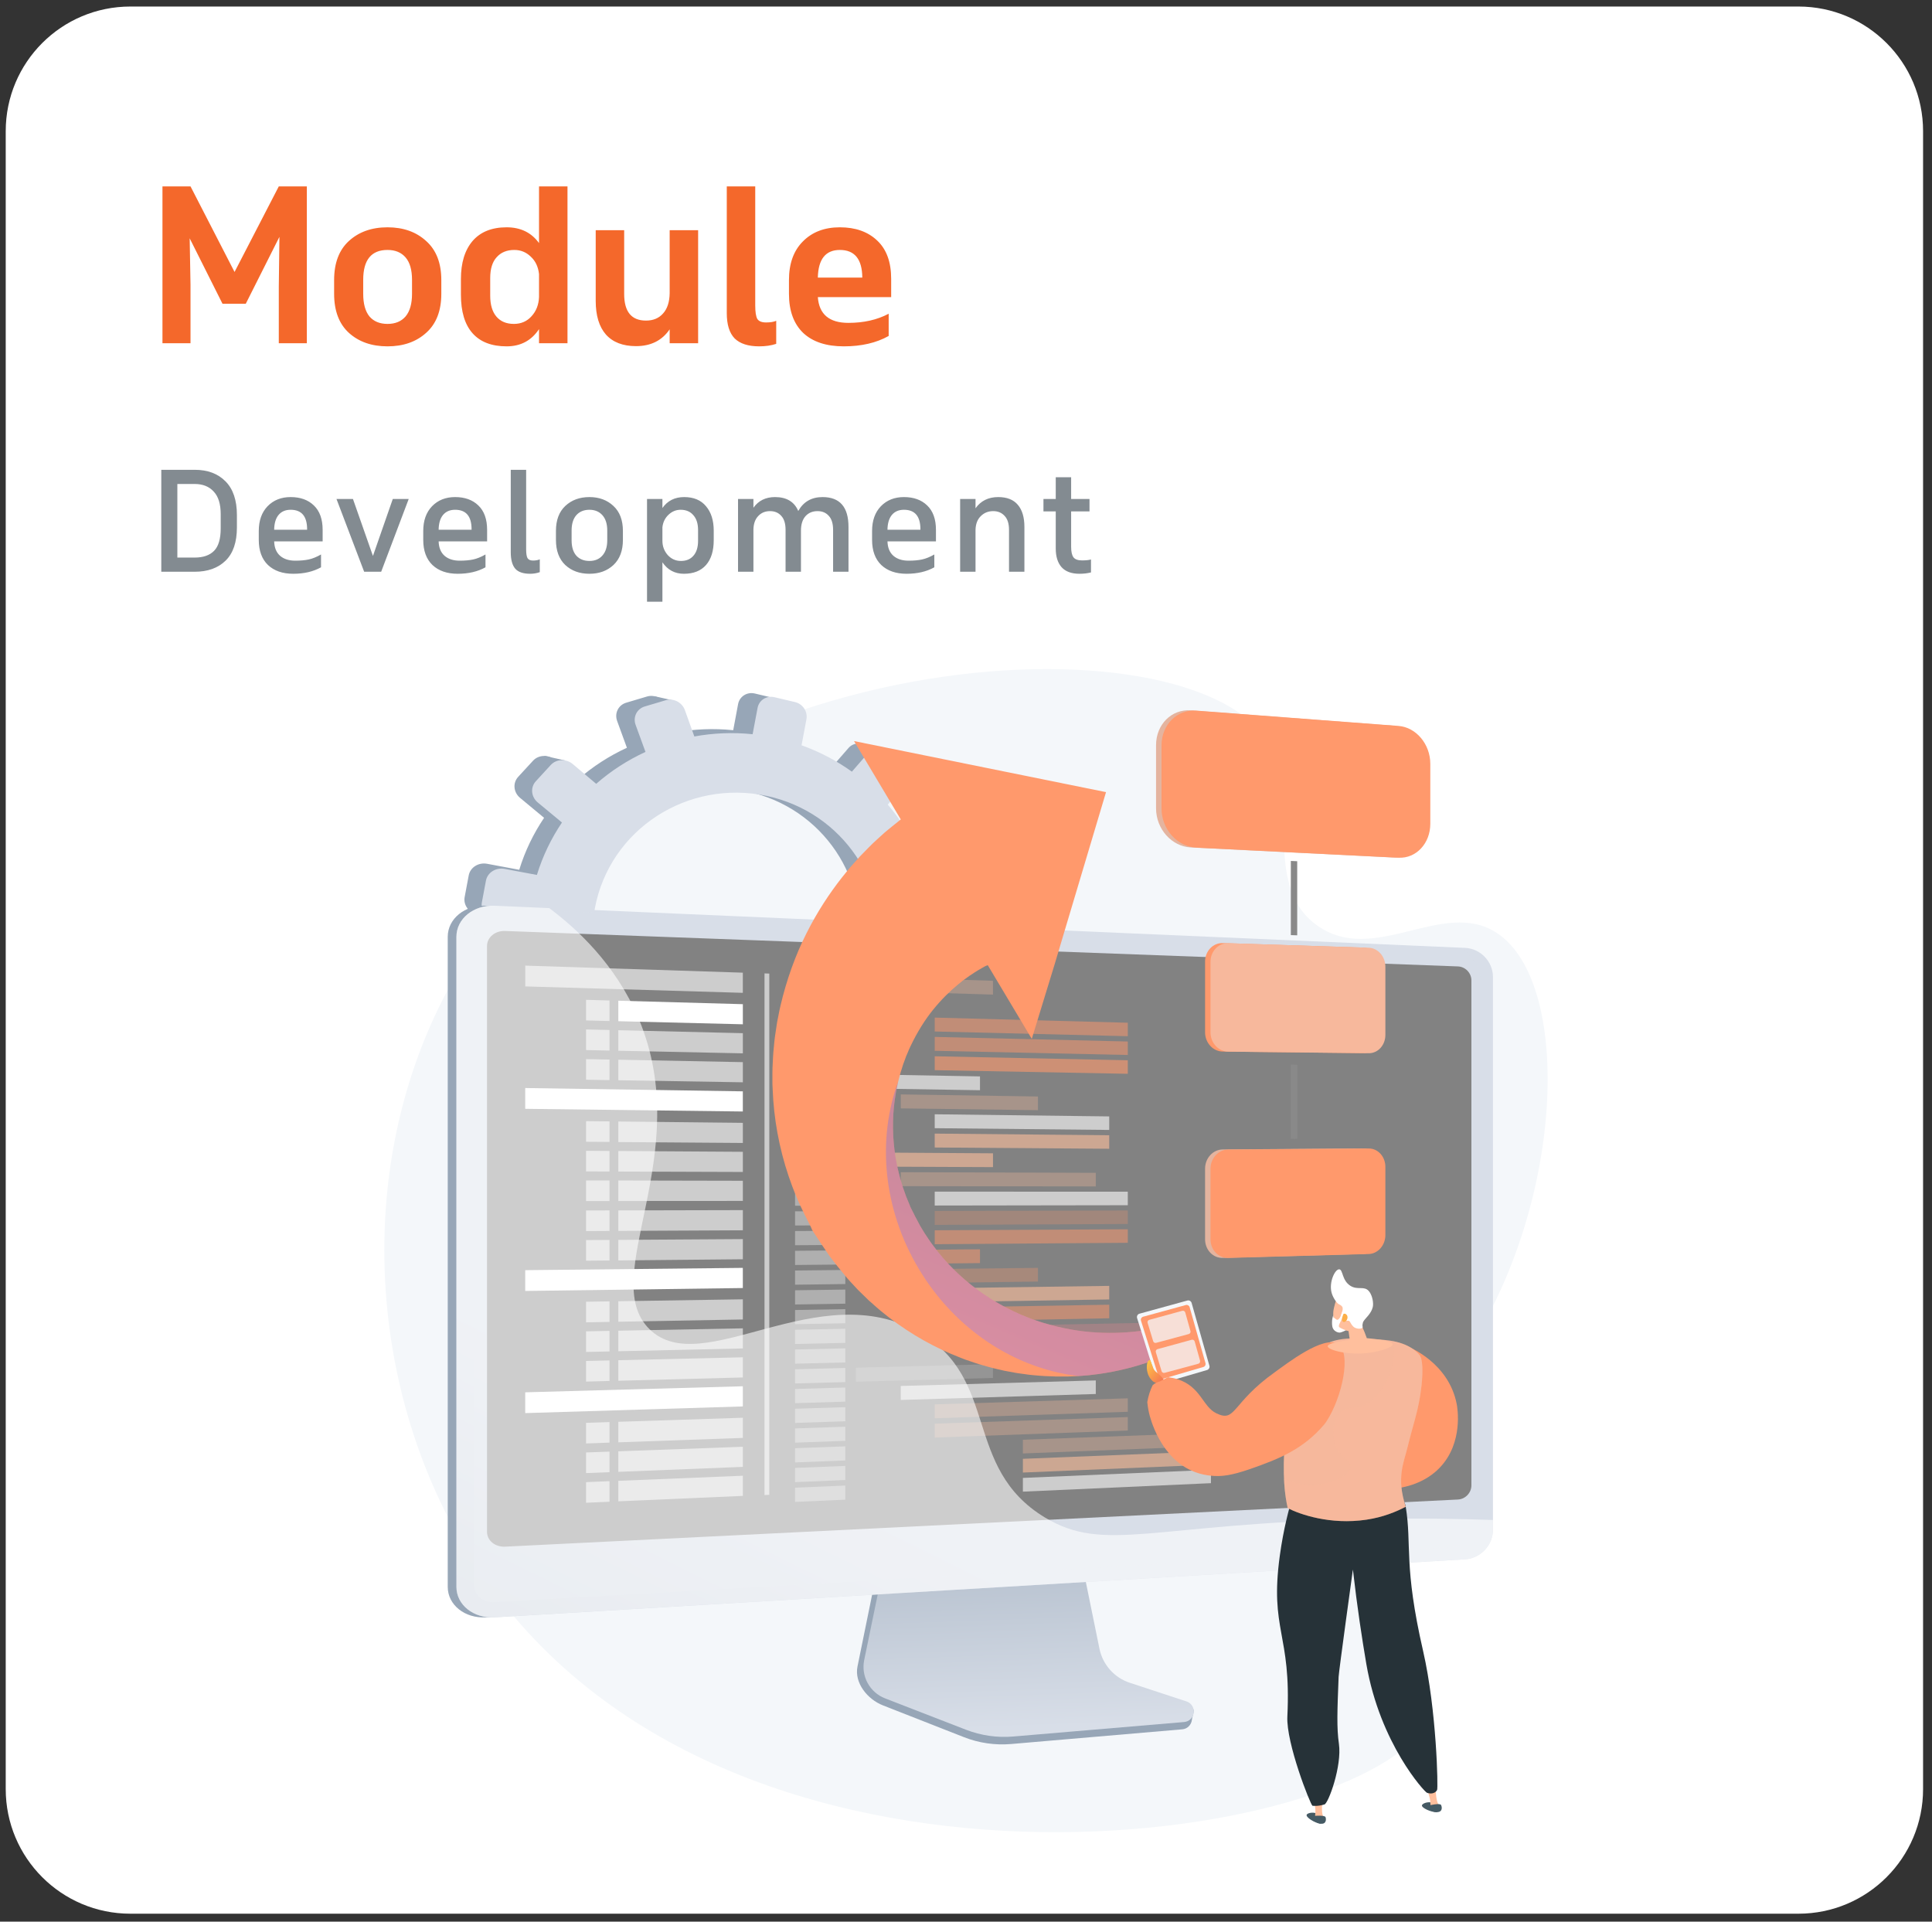 <svg width="186" height="185" viewBox="0 0 186 185" fill="none" xmlns="http://www.w3.org/2000/svg">
<rect x="0" y="0" width="186" height="185" fill="#333333" stroke="none"/>
<path d="M173.141 0.629H12.551C5.923 0.629 0.551 6.001 0.551 12.629V172.234C0.551 178.861 5.923 184.234 12.551 184.234H173.141C179.768 184.234 185.141 178.861 185.141 172.234V12.629C185.141 6.001 179.768 0.629 173.141 0.629Z" fill="white"/>
<mask id="mask0_907_37923" style="mask-type:alpha" maskUnits="userSpaceOnUse" x="0" y="0" width="186" height="185">
<path d="M173.512 0.629H12.922C6.294 0.629 0.922 6.001 0.922 12.629V172.234C0.922 178.861 6.294 184.234 12.922 184.234H173.512C180.139 184.234 185.512 178.861 185.512 172.234V12.629C185.512 6.001 180.139 0.629 173.512 0.629Z" fill="white"/>
</mask>
<g mask="url(#mask0_907_37923)">
<path d="M18.739 45.228C19.987 45.228 20.975 45.596 21.703 46.333C22.44 47.07 22.808 48.153 22.808 49.583V50.779C22.808 52.2 22.444 53.266 21.716 53.977C20.988 54.688 19.996 55.043 18.739 55.043H15.528V45.228H18.739ZM18.739 46.593H17.075V53.678H18.739C19.562 53.678 20.186 53.461 20.611 53.028C21.036 52.595 21.248 51.875 21.248 50.87V49.492C21.248 48.521 21.023 47.798 20.572 47.321C20.13 46.836 19.519 46.593 18.739 46.593ZM31.062 52.118H26.395C26.412 52.725 26.603 53.188 26.967 53.509C27.331 53.821 27.816 53.977 28.423 53.977C28.925 53.977 29.359 53.938 29.723 53.86C30.087 53.782 30.481 53.622 30.906 53.379V54.614C30.16 55.03 29.268 55.238 28.228 55.238C27.205 55.238 26.395 54.956 25.797 54.393C25.207 53.821 24.913 53.015 24.913 51.975V51.117C24.913 50.12 25.195 49.327 25.758 48.738C26.33 48.149 27.071 47.854 27.981 47.854C28.917 47.854 29.662 48.123 30.217 48.66C30.78 49.197 31.062 49.982 31.062 51.013V52.118ZM27.981 49.076C27.478 49.076 27.088 49.245 26.811 49.583C26.542 49.912 26.404 50.385 26.395 51H29.567V50.961C29.567 49.704 29.038 49.076 27.981 49.076ZM39.349 48.036L36.697 55.043H35.059L32.394 48.036H33.98L35.904 53.522L37.815 48.036H39.349ZM46.896 52.118H42.229C42.247 52.725 42.437 53.188 42.801 53.509C43.165 53.821 43.651 53.977 44.257 53.977C44.76 53.977 45.193 53.938 45.557 53.86C45.921 53.782 46.316 53.622 46.74 53.379V54.614C45.995 55.03 45.102 55.238 44.062 55.238C43.04 55.238 42.229 54.956 41.631 54.393C41.042 53.821 40.747 53.015 40.747 51.975V51.117C40.747 50.12 41.029 49.327 41.592 48.738C42.164 48.149 42.905 47.854 43.815 47.854C44.751 47.854 45.497 48.123 46.051 48.66C46.615 49.197 46.896 49.982 46.896 51.013V52.118ZM43.815 49.076C43.313 49.076 42.923 49.245 42.645 49.583C42.377 49.912 42.238 50.385 42.229 51H45.401V50.961C45.401 49.704 44.873 49.076 43.815 49.076ZM49.172 53.158V45.228H50.654V52.885C50.654 53.292 50.698 53.574 50.784 53.73C50.88 53.886 51.057 53.964 51.317 53.964C51.577 53.964 51.794 53.925 51.967 53.847V55.082C51.673 55.186 51.365 55.238 51.044 55.238C50.368 55.238 49.887 55.073 49.601 54.744C49.315 54.406 49.172 53.877 49.172 53.158ZM53.522 51.975V51.117C53.522 50.077 53.821 49.275 54.419 48.712C55.026 48.14 55.801 47.854 56.746 47.854C57.682 47.854 58.453 48.14 59.06 48.712C59.667 49.275 59.97 50.077 59.97 51.117V51.975C59.97 53.015 59.667 53.821 59.06 54.393C58.453 54.956 57.682 55.238 56.746 55.238C55.801 55.238 55.026 54.956 54.419 54.393C53.821 53.821 53.522 53.015 53.522 51.975ZM55.03 51.078V52.014C55.03 52.655 55.182 53.149 55.485 53.496C55.797 53.834 56.217 54.003 56.746 54.003C57.275 54.003 57.691 53.83 57.994 53.483C58.306 53.136 58.462 52.647 58.462 52.014V51.078C58.462 50.437 58.306 49.943 57.994 49.596C57.682 49.249 57.266 49.076 56.746 49.076C56.217 49.076 55.797 49.249 55.485 49.596C55.182 49.943 55.03 50.437 55.03 51.078ZM62.291 57.929V48.036H63.773V48.907C64.267 48.205 64.965 47.854 65.866 47.854C66.785 47.854 67.487 48.149 67.972 48.738C68.466 49.319 68.713 50.103 68.713 51.091V52.001C68.713 53.032 68.466 53.83 67.972 54.393C67.478 54.956 66.767 55.238 65.84 55.238C64.965 55.238 64.276 54.87 63.773 54.133V57.929H62.291ZM65.528 49.076C65.086 49.076 64.696 49.236 64.358 49.557C64.02 49.878 63.825 50.281 63.773 50.766V52.066C63.773 52.586 63.942 53.041 64.28 53.431C64.627 53.812 65.052 54.003 65.554 54.003C66.074 54.003 66.477 53.834 66.763 53.496C67.058 53.158 67.205 52.681 67.205 52.066V51.026C67.205 50.411 67.053 49.934 66.75 49.596C66.456 49.249 66.048 49.076 65.528 49.076ZM71.053 55.043V48.036H72.535V48.881C73.02 48.196 73.713 47.854 74.615 47.854C75.724 47.854 76.469 48.3 76.851 49.193C77.353 48.3 78.133 47.854 79.191 47.854C80.855 47.854 81.687 48.812 81.687 50.727V55.043H80.205V51.013C80.205 50.406 80.066 49.956 79.789 49.661C79.52 49.358 79.16 49.206 78.71 49.206C78.224 49.206 77.834 49.371 77.54 49.7C77.254 50.029 77.111 50.493 77.111 51.091V55.043H75.629V51.013C75.629 50.406 75.49 49.956 75.213 49.661C74.944 49.358 74.584 49.206 74.134 49.206C73.666 49.206 73.284 49.366 72.99 49.687C72.695 49.999 72.543 50.437 72.535 51V55.043H71.053ZM90.107 52.118H85.44C85.458 52.725 85.648 53.188 86.012 53.509C86.376 53.821 86.862 53.977 87.468 53.977C87.971 53.977 88.404 53.938 88.768 53.86C89.132 53.782 89.527 53.622 89.951 53.379V54.614C89.206 55.03 88.313 55.238 87.273 55.238C86.251 55.238 85.44 54.956 84.842 54.393C84.253 53.821 83.958 53.015 83.958 51.975V51.117C83.958 50.12 84.24 49.327 84.803 48.738C85.375 48.149 86.116 47.854 87.026 47.854C87.962 47.854 88.708 48.123 89.262 48.66C89.826 49.197 90.107 49.982 90.107 51.013V52.118ZM87.026 49.076C86.524 49.076 86.134 49.245 85.856 49.583C85.588 49.912 85.449 50.385 85.44 51H88.612V50.961C88.612 49.704 88.084 49.076 87.026 49.076ZM92.435 55.043V48.036H93.917V48.933C94.428 48.214 95.156 47.854 96.101 47.854C96.942 47.854 97.57 48.101 97.986 48.595C98.411 49.089 98.623 49.8 98.623 50.727V55.043H97.141V51.013C97.141 50.406 96.998 49.956 96.712 49.661C96.435 49.358 96.071 49.206 95.62 49.206C95.144 49.206 94.745 49.366 94.424 49.687C94.103 49.999 93.934 50.437 93.917 51V55.043H92.435ZM100.457 49.232V48.036H101.64V45.943H103.122V48.036H104.89V49.232H103.122V52.638C103.122 53.123 103.2 53.466 103.356 53.665C103.512 53.856 103.785 53.951 104.175 53.951C104.539 53.951 104.825 53.921 105.033 53.86V55.108C104.687 55.195 104.318 55.238 103.928 55.238C103.157 55.238 102.581 55.026 102.199 54.601C101.827 54.176 101.64 53.578 101.64 52.807V49.232H100.457Z" fill="#838B91"/>
</g>
<path d="M132.984 102.333C133.81 102.211 134.653 102.646 135.125 103.437L132.984 102.333Z" fill="white"/>
<path d="M21.421 29.243L18.261 22.943L18.341 27.403V33.043H15.641V17.943H18.341L22.581 26.183L26.841 17.943H29.541V33.043H26.841V27.583L26.901 22.803L23.661 29.243H21.421ZM32.167 28.283V26.963C32.167 25.323 32.64 24.07 33.587 23.203C34.547 22.323 35.787 21.883 37.307 21.883C38.827 21.883 40.067 22.323 41.027 23.203C42 24.07 42.487 25.323 42.487 26.963V28.283C42.487 29.923 42 31.176 41.027 32.043C40.067 32.91 38.827 33.343 37.307 33.343C35.787 33.343 34.547 32.91 33.587 32.043C32.64 31.176 32.167 29.923 32.167 28.283ZM34.967 26.943V28.283C34.967 29.243 35.167 29.97 35.567 30.463C35.98 30.943 36.56 31.183 37.307 31.183C38.053 31.183 38.633 30.943 39.047 30.463C39.46 29.97 39.667 29.243 39.667 28.283V26.943C39.667 25.983 39.46 25.263 39.047 24.783C38.633 24.303 38.053 24.063 37.307 24.063C35.747 24.063 34.967 25.023 34.967 26.943ZM51.894 23.403V17.943H54.634V33.043H51.894V31.683C51.161 32.79 50.121 33.343 48.774 33.343C47.334 33.343 46.241 32.923 45.494 32.083C44.747 31.243 44.374 30.003 44.374 28.363V26.863C44.374 25.303 44.747 24.083 45.494 23.203C46.254 22.323 47.347 21.883 48.774 21.883C50.121 21.883 51.161 22.39 51.894 23.403ZM49.514 24.063C48.794 24.063 48.227 24.296 47.814 24.763C47.401 25.216 47.194 25.883 47.194 26.763V28.463C47.194 29.343 47.394 30.016 47.794 30.483C48.194 30.95 48.754 31.183 49.474 31.183C50.167 31.183 50.734 30.936 51.174 30.443C51.627 29.95 51.867 29.33 51.894 28.583V26.383C51.814 25.676 51.547 25.116 51.094 24.703C50.654 24.276 50.127 24.063 49.514 24.063ZM67.211 22.163V33.043H64.471V31.703C63.738 32.783 62.658 33.323 61.231 33.323C59.965 33.323 58.998 32.95 58.331 32.203C57.678 31.456 57.351 30.376 57.351 28.963V22.163H60.091V28.303C60.091 30.01 60.791 30.863 62.191 30.863C62.885 30.863 63.431 30.636 63.831 30.183C64.245 29.73 64.458 29.076 64.471 28.223V22.163H67.211ZM69.969 30.143V17.943H72.709V29.403C72.709 30.03 72.776 30.463 72.909 30.703C73.056 30.93 73.336 31.043 73.749 31.043C74.162 31.043 74.489 30.99 74.729 30.883V33.103C74.249 33.263 73.702 33.343 73.089 33.343C72.036 33.343 71.249 33.09 70.729 32.583C70.222 32.063 69.969 31.25 69.969 30.143ZM85.796 26.843V28.603H78.736C78.856 30.256 79.836 31.083 81.676 31.083C83.156 31.083 84.449 30.79 85.556 30.203V32.343C84.369 33.01 82.929 33.343 81.236 33.343C79.542 33.343 78.236 32.91 77.316 32.043C76.409 31.163 75.956 29.91 75.956 28.283V26.963C75.956 25.376 76.402 24.136 77.296 23.243C78.189 22.336 79.376 21.883 80.856 21.883C82.362 21.883 83.562 22.31 84.456 23.163C85.349 24.003 85.796 25.23 85.796 26.843ZM80.856 24.063C79.482 24.063 78.776 24.95 78.736 26.723H83.016C83.002 24.95 82.282 24.063 80.856 24.063Z" fill="#F4682B"/>
<g clip-path="url(#clip0_907_37923)">
<path d="M121.688 70.92C125.513 76.289 121.187 85.098 126.819 89.105C132.303 93.007 138.917 86.448 144.08 89.8C151.741 94.775 150.594 117.918 139.623 132.402C136.324 136.758 133.546 138.47 132.359 143.368C129.814 153.893 139.218 160.034 137.498 165.246C133.618 176.972 72.166 187.429 47.097 152.567C35.392 136.288 33.415 112.618 43.533 94.522C61.816 61.818 113.106 58.88 121.688 70.92Z" fill="#F4F7FA"/>
<path fill-rule="evenodd" clip-rule="evenodd" d="M91.542 92.793L91.193 94.65C91.061 95.349 90.408 95.823 89.726 95.703L87.093 95.241C86.555 96.86 85.81 98.371 84.892 99.754L86.996 101.53C87.525 101.976 87.582 102.788 87.129 103.342L85.906 104.825C85.449 105.384 84.643 105.476 84.106 105.034L81.925 103.226C80.687 104.363 79.3 105.344 77.8 106.135L78.791 108.904C79.031 109.571 78.674 110.335 77.989 110.608L76.157 111.339C75.463 111.617 74.702 111.299 74.457 110.624L73.427 107.807C71.792 108.217 70.08 108.422 68.324 108.394L67.747 111.472C67.611 112.203 66.889 112.722 66.14 112.625L64.123 112.368C63.362 112.272 62.856 111.593 62.993 110.853L63.574 107.743C61.846 107.289 60.219 106.61 58.728 105.745L56.583 108.229C56.066 108.828 55.148 108.936 54.531 108.466L52.879 107.212C52.254 106.742 52.174 105.866 52.699 105.263L54.855 102.792C53.577 101.534 52.478 100.107 51.6 98.552L48.458 99.665C47.672 99.943 46.802 99.577 46.514 98.85L45.748 96.896C45.455 96.161 45.864 95.345 46.654 95.072L49.757 94.007C49.3 92.267 49.095 90.447 49.163 88.59L45.98 88.031C45.147 87.887 44.589 87.135 44.734 86.359L45.123 84.286C45.267 83.506 46.06 83.004 46.894 83.157L49.989 83.735C50.546 81.923 51.36 80.247 52.382 78.732L50.073 76.815C49.432 76.285 49.348 75.376 49.885 74.79L51.312 73.239C51.845 72.656 52.791 72.62 53.42 73.154L55.649 75.035C57.06 73.801 58.648 72.772 60.355 71.989L59.413 69.409C59.141 68.661 59.533 67.87 60.291 67.649L62.287 67.054C63.033 66.833 63.851 67.255 64.119 67.994L65.021 70.514C66.829 70.184 68.701 70.104 70.589 70.297L71.058 67.785C71.198 67.046 71.916 66.588 72.665 66.764L74.638 67.231C75.375 67.403 75.86 68.139 75.724 68.87L75.259 71.354C77.011 71.981 78.622 72.837 80.065 73.874L81.689 72.009C82.162 71.466 82.992 71.434 83.537 71.936L84.98 73.259C85.521 73.757 85.581 74.593 85.116 75.135L83.489 77.02C84.631 78.358 85.581 79.841 86.315 81.425L88.68 80.613C89.341 80.384 90.059 80.754 90.287 81.437L90.889 83.249C91.117 83.924 90.768 84.664 90.111 84.897L87.714 85.745C88.031 87.388 88.135 89.092 87.99 90.82L90.552 91.298C91.229 91.423 91.67 92.094 91.542 92.793ZM82.531 91.825C83.862 84.724 79.216 77.748 71.932 76.192C64.396 74.581 56.94 79.363 55.525 86.922C54.11 94.481 59.341 101.562 66.965 102.707C74.333 103.813 81.2 98.926 82.531 91.825Z" fill="#97A6B7"/>
<path d="M64.801 67.429L62.993 67.023L62.055 68.543L64.801 67.429Z" fill="#97A6B7"/>
<path d="M82.734 71.582L84.831 72L84.538 73.555L82.734 71.582Z" fill="#97A6B7"/>
<path d="M89.34 80.59L91.416 81.068L90.675 82.145L89.34 80.59Z" fill="#97A6B7"/>
<path d="M90.727 91.356L92.811 91.922L91.929 92.818L90.727 91.356Z" fill="#97A6B7"/>
<path d="M84.484 105.245L86.485 105.925L87.05 104.293L84.484 105.245Z" fill="#97A6B7"/>
<path d="M75.207 111.346L76.987 112.03L77.392 110.695L75.207 111.346Z" fill="#97A6B7"/>
<path d="M65.373 112.889L63.773 112.282L65.597 110.43L65.373 112.889Z" fill="#97A6B7"/>
<path d="M56.743 109.42L54.891 108.656L56.715 107.129L56.743 109.42Z" fill="#97A6B7"/>
<path d="M52.395 72.766L54.395 73.208L53.321 74.53L52.395 72.766Z" fill="#97A6B7"/>
<path d="M45.43 87.83L47.221 88.449L47.358 86.91L45.43 87.83Z" fill="#97A6B7"/>
<path d="M47.316 99.64L49.064 100.275L49.437 99.106L47.316 99.64Z" fill="#97A6B7"/>
<path fill-rule="evenodd" clip-rule="evenodd" d="M93.587 93.362L93.234 95.234C93.102 95.942 92.44 96.416 91.759 96.295L89.101 95.829C88.56 97.465 87.81 98.988 86.885 100.378L89.005 102.17C89.538 102.621 89.594 103.44 89.137 103.999L87.907 105.49C87.442 106.057 86.632 106.149 86.091 105.703L83.89 103.878C82.643 105.028 81.244 106.016 79.729 106.812L80.731 109.605C80.972 110.276 80.611 111.048 79.921 111.321L78.074 112.06C77.376 112.342 76.61 112.02 76.362 111.341L75.324 108.496C73.676 108.91 71.948 109.119 70.177 109.091L69.595 112.193C69.459 112.932 68.734 113.451 67.972 113.354L65.944 113.097C65.174 113.001 64.661 112.318 64.801 111.57L65.39 108.432C63.647 107.973 62.007 107.29 60.5 106.418L58.339 108.922C57.818 109.529 56.892 109.637 56.271 109.163L54.603 107.901C53.974 107.423 53.894 106.543 54.423 105.932L56.596 103.44C55.309 102.174 54.202 100.736 53.312 99.168L50.146 100.29C49.356 100.571 48.478 100.201 48.185 99.466L47.412 97.501C47.119 96.757 47.528 95.933 48.326 95.66L51.453 94.583C50.996 92.831 50.787 90.999 50.859 89.126L47.648 88.563C46.811 88.415 46.245 87.659 46.39 86.876L46.782 84.786C46.927 84.002 47.733 83.492 48.57 83.648L51.689 84.231C52.25 82.403 53.072 80.711 54.102 79.184L51.773 77.255C51.128 76.716 51.044 75.804 51.585 75.213L53.024 73.646C53.561 73.059 54.515 73.023 55.148 73.562L57.397 75.459C58.82 74.213 60.42 73.18 62.143 72.388L61.193 69.784C60.917 69.033 61.314 68.237 62.075 68.012L64.088 67.413C64.841 67.188 65.667 67.614 65.936 68.362L66.846 70.901C68.669 70.568 70.553 70.487 72.457 70.684L72.935 68.148C73.075 67.405 73.8 66.943 74.554 67.12L76.542 67.59C77.288 67.767 77.777 68.506 77.637 69.246L77.168 71.749C78.935 72.38 80.559 73.244 82.014 74.289L83.653 72.408C84.131 71.862 84.964 71.83 85.513 72.336L86.973 73.67C87.518 74.168 87.578 75.016 87.105 75.563L85.469 77.46C86.62 78.81 87.578 80.305 88.316 81.9L90.701 81.081C91.366 80.852 92.092 81.225 92.32 81.912L92.929 83.741C93.158 84.424 92.805 85.168 92.144 85.401L89.727 86.257C90.047 87.912 90.151 89.632 90.007 91.372L92.589 91.855C93.274 91.983 93.719 92.654 93.587 93.362ZM84.499 92.385C85.842 85.228 81.156 78.195 73.817 76.624C66.216 75 58.696 79.823 57.269 87.442C55.842 95.061 61.121 102.203 68.81 103.356C76.238 104.469 83.16 99.542 84.499 92.385Z" fill="#D8DEE8"/>
<path d="M108.585 162.661C107.09 162.163 105.972 160.889 105.655 159.326L103.478 148.52L84.846 149.183L82.553 160.439C82.233 162.014 83.519 163.598 84.999 164.176L92.791 167.234C94.242 167.805 95.802 168.03 97.349 167.898L113.824 166.483C114.305 166.443 114.69 166.065 114.746 165.579C114.803 165.088 115.139 164.542 114.682 164.389L108.585 162.661Z" fill="#97A6B7"/>
<path d="M108.771 162.004C107.276 161.514 106.157 160.256 105.845 158.709L103.668 148.039L85.493 148.694L83.2 159.81C82.879 161.369 83.729 162.928 85.209 163.503L92.993 166.521C94.444 167.083 96 167.309 97.547 167.176L114.002 165.781C114.483 165.741 114.868 165.364 114.924 164.885C114.98 164.403 114.692 163.949 114.235 163.8L108.771 162.004Z" fill="url(#paint0_linear_907_37923)"/>
<path d="M46.777 155.702C44.757 155.822 43.105 154.508 43.105 152.772V90.185C43.105 88.449 44.757 87.107 46.777 87.195L140.614 93.71C142.098 93.774 142.895 92.573 142.895 94.051V147.278C142.895 148.753 141.693 150.027 140.21 150.116L46.777 155.702Z" fill="#97A6B7"/>
<path d="M47.617 155.702C45.597 155.822 43.941 154.508 43.941 152.772V90.185C43.941 88.449 45.597 87.107 47.617 87.195L141.049 91.254C142.533 91.319 143.731 92.573 143.731 94.051V147.278C143.731 148.753 142.533 150.027 141.049 150.116L47.617 155.702Z" fill="url(#paint1_linear_907_37923)"/>
<g style="mix-blend-mode:multiply" opacity="0.3">
<path d="M140.936 91.299L47.504 87.449C46.538 88.611 45.66 89.326 45.66 90.254V138.928V152.676C45.66 153.604 46.538 154.304 47.62 154.243L141.053 148.866C141.846 148.818 142.492 148.139 142.492 147.347V135.179V94.004C142.492 93.208 141.846 92.541 140.936 91.299Z" fill="#D8DEE8"/>
</g>
<path d="M140.359 144.361L48.63 148.898C47.668 148.946 46.887 148.307 46.887 147.475V91.073C46.887 90.237 47.668 89.59 48.63 89.626L140.359 93.038C141.077 93.066 141.658 93.669 141.658 94.389V142.994C141.658 143.714 141.077 144.324 140.359 144.361Z" fill="#828282"/>
<g style="mix-blend-mode:soft-light" opacity="0.6">
<path d="M71.515 95.581L50.566 94.962V92.961L71.515 93.64V95.581Z" fill="white"/>
</g>
<g style="mix-blend-mode:soft-light" opacity="0.36">
<path d="M81.381 95.316L76.543 95.171V93.805L81.381 93.961V95.316Z" fill="white"/>
</g>
<g style="mix-blend-mode:soft-light" opacity="0.36">
<path d="M81.381 97.206L76.543 97.073V95.703L81.381 95.848V97.206Z" fill="white"/>
</g>
<path d="M105.495 97.869L86.719 97.35V96.004L105.495 96.558V97.869Z" fill="#828282"/>
<path opacity="0.5" d="M108.576 99.757L89.988 99.303V97.965L108.576 98.459V99.757Z" fill="#FF996C"/>
<path opacity="0.5" d="M108.576 101.564L89.988 101.162V99.824L108.576 100.266V101.564Z" fill="#FF996C"/>
<g style="mix-blend-mode:soft-light" opacity="0.6">
<path d="M108.576 103.375L89.988 103.026V101.688L108.576 102.073V103.375Z" fill="#FF996C"/>
</g>
<g style="mix-blend-mode:soft-light" opacity="0.36">
<path d="M81.381 99.088L76.543 98.972V97.602L81.381 97.734V99.088Z" fill="white"/>
</g>
<g style="mix-blend-mode:soft-light" opacity="0.36">
<path d="M81.381 100.979L76.543 100.874V99.504L81.381 99.62V100.979Z" fill="white"/>
</g>
<g style="mix-blend-mode:soft-light" opacity="0.36">
<path d="M81.381 102.865L76.543 102.777V101.406L81.381 101.507V102.865Z" fill="white"/>
</g>
<g style="mix-blend-mode:soft-light" opacity="0.36">
<path d="M81.381 104.751L76.543 104.675V103.305L81.381 103.393V104.751Z" fill="white"/>
</g>
<g style="mix-blend-mode:soft-light" opacity="0.6">
<path d="M94.347 104.957L82.434 104.768V103.414L94.347 103.627V104.957Z" fill="white"/>
</g>
<g style="mix-blend-mode:soft-light" opacity="0.36">
<path d="M81.381 106.638L76.543 106.577V105.207L81.381 105.279V106.638Z" fill="white"/>
</g>
<g style="mix-blend-mode:soft-light" opacity="0.36">
<path d="M81.381 108.528L76.543 108.48V107.109L81.381 107.17V108.528Z" fill="white"/>
</g>
<g style="mix-blend-mode:soft-light" opacity="0.36">
<path d="M81.381 110.41L76.543 110.378V109.008L81.381 109.052V110.41Z" fill="white"/>
</g>
<path opacity="0.5" d="M99.927 106.878L86.719 106.706V105.359L99.927 105.56V106.878Z" fill="#CCA692"/>
<g style="mix-blend-mode:soft-light" opacity="0.6">
<path d="M106.788 108.78L89.988 108.612V107.273L106.788 107.478V108.78Z" fill="white"/>
</g>
<path d="M106.788 110.592L89.988 110.471V109.133L106.788 109.29V110.592Z" fill="#CDA792"/>
<g style="mix-blend-mode:soft-light" opacity="0.36">
<path d="M81.381 112.301L76.543 112.281V110.91L81.381 110.942V112.301Z" fill="white"/>
</g>
<g style="mix-blend-mode:soft-light" opacity="0.36">
<path d="M81.381 114.183L76.543 114.175V112.809L81.381 112.825V114.183Z" fill="white"/>
</g>
<g style="mix-blend-mode:soft-light" opacity="0.36">
<path d="M81.381 116.073L76.543 116.077V114.711L81.381 114.715V116.073Z" fill="white"/>
</g>
<g style="mix-blend-mode:soft-light" opacity="0.36">
<path d="M81.381 117.96L76.543 117.98V116.614L81.381 116.602V117.96Z" fill="white"/>
</g>
<g style="mix-blend-mode:soft-light" opacity="0.36">
<path d="M81.381 119.847L76.543 119.879V118.512L81.381 118.488V119.847Z" fill="white"/>
</g>
<g style="mix-blend-mode:soft-light" opacity="0.36">
<path d="M81.381 121.733L76.543 121.782V120.415L81.381 120.375V121.733Z" fill="white"/>
</g>
<g style="mix-blend-mode:soft-light" opacity="0.36">
<path d="M81.381 123.616L76.543 123.68V122.314L81.381 122.262V123.616Z" fill="white"/>
</g>
<g style="mix-blend-mode:soft-light" opacity="0.36">
<path d="M81.381 125.507L76.543 125.583V124.217L81.381 124.148V125.507Z" fill="white"/>
</g>
<g style="mix-blend-mode:soft-light" opacity="0.36">
<path d="M81.381 127.39L76.543 127.482V126.116L81.381 126.031V127.39Z" fill="white"/>
</g>
<g style="mix-blend-mode:soft-light" opacity="0.36">
<path d="M81.381 129.28L76.543 129.385V128.018L81.381 127.922V129.28Z" fill="white"/>
</g>
<g style="mix-blend-mode:soft-light" opacity="0.36">
<path d="M81.381 131.163L76.543 131.284V129.917L81.381 129.805V131.163Z" fill="white"/>
</g>
<g style="mix-blend-mode:soft-light" opacity="0.36">
<path d="M81.381 133.054L76.543 133.186V131.82L81.381 131.695V133.054Z" fill="white"/>
</g>
<g style="mix-blend-mode:soft-light" opacity="0.36">
<path d="M81.381 134.936L76.543 135.085V133.719L81.381 133.578V134.936Z" fill="white"/>
</g>
<g style="mix-blend-mode:soft-light" opacity="0.36">
<path d="M81.381 136.827L76.543 136.988V135.621L81.381 135.469V136.827Z" fill="white"/>
</g>
<g style="mix-blend-mode:soft-light" opacity="0.36">
<path d="M81.381 138.71L76.543 138.887V137.516L81.381 137.352V138.71Z" fill="white"/>
</g>
<g style="mix-blend-mode:soft-light" opacity="0.36">
<path d="M81.381 140.6L76.543 140.789V139.419L81.381 139.242V140.6Z" fill="white"/>
</g>
<g style="mix-blend-mode:soft-light" opacity="0.36">
<path d="M81.381 142.483L76.543 142.688V141.318L81.381 141.125V142.483Z" fill="white"/>
</g>
<g style="mix-blend-mode:soft-light" opacity="0.36">
<path d="M81.381 144.374L76.543 144.591V143.221L81.381 143.016V144.374Z" fill="white"/>
</g>
<path opacity="0.5" d="M95.599 95.752L82.402 95.35V93.996L95.599 94.422V95.752Z" fill="#CDA792"/>
<g style="mix-blend-mode:soft-light" opacity="0.6">
<path d="M105.495 134.201L86.719 134.775V133.429L105.495 132.895V134.201Z" fill="white"/>
</g>
<path opacity="0.5" d="M108.576 135.915L89.988 136.538V135.2L108.576 134.617V135.915Z" fill="#CDA792"/>
<path opacity="0.5" d="M108.576 137.72L89.988 138.395V137.057L108.576 136.422V137.72Z" fill="#CDA792"/>
<path opacity="0.5" d="M116.583 139.216L98.477 139.927V138.605L116.583 137.93V139.216Z" fill="#CDA792"/>
<path d="M116.583 141.001L98.477 141.764V140.442L116.583 139.715V141.001Z" fill="#CCA792"/>
<g style="mix-blend-mode:soft-light" opacity="0.6">
<path d="M116.583 142.786L98.477 143.602V142.28L116.583 141.504V142.786Z" fill="white"/>
</g>
<path opacity="0.5" d="M95.599 132.658L82.402 133.024V131.666L95.599 131.328V132.658Z" fill="#A8A8A8"/>
<path opacity="0.5" d="M105.495 114.218L86.719 114.194V112.848L105.495 112.912V114.218Z" fill="#FFBF9D" fill-opacity="0.6"/>
<g style="mix-blend-mode:soft-light" opacity="0.6">
<path d="M108.576 116.029L89.988 116.057V114.719L108.576 114.727V116.029Z" fill="white"/>
</g>
<path opacity="0.5" d="M108.576 117.837L89.988 117.922V116.579L108.576 116.535V117.837Z" fill="#C08D77"/>
<path opacity="0.5" d="M108.576 119.646L89.988 119.782V118.44L108.576 118.344V119.646Z" fill="#FF996C"/>
<path opacity="0.5" d="M94.347 121.6L82.434 121.72V120.366L94.347 120.27V121.6Z" fill="#FF996C"/>
<g style="mix-blend-mode:soft-light" opacity="0.6">
<path d="M99.927 123.377L86.719 123.55V122.203L99.927 122.059V123.377Z" fill="#C08D77"/>
</g>
<path d="M106.788 125.099L89.988 125.368V124.026L106.788 123.793V125.099Z" fill="#CDA792"/>
<path opacity="0.5" d="M106.788 126.912L89.988 127.229V125.887L106.788 125.605V126.912Z" fill="#FF996C"/>
<path opacity="0.5" d="M110.514 128.642L93.91 129.003V127.669L110.514 127.344V128.642Z" fill="#C0858A"/>
<path opacity="0.5" d="M110.514 130.443L93.91 130.852V129.522L110.514 129.145V130.443Z" fill="#CCA792"/>
<path d="M95.599 112.36L82.402 112.304V110.945L95.599 111.03V112.36Z" fill="#FFBF9D" fill-opacity="0.6"/>
<g style="mix-blend-mode:soft-light">
<path d="M71.517 98.61L59.527 98.313V96.34L71.517 96.673V98.61Z" fill="white"/>
</g>
<g style="mix-blend-mode:soft-light" opacity="0.6">
<path d="M56.422 98.239L58.679 98.295V96.318L56.422 96.254V98.239Z" fill="white"/>
</g>
<g style="mix-blend-mode:soft-light" opacity="0.6">
<path d="M71.517 101.406L59.527 101.157V99.18L71.517 99.465V101.406Z" fill="white"/>
</g>
<g style="mix-blend-mode:soft-light" opacity="0.6">
<path d="M56.422 101.091L58.679 101.139V99.158L56.422 99.106V101.091Z" fill="white"/>
</g>
<g style="mix-blend-mode:soft-light" opacity="0.6">
<path d="M71.517 104.194L59.527 103.997V102.02L71.517 102.253V104.194Z" fill="white"/>
</g>
<g style="mix-blend-mode:soft-light" opacity="0.6">
<path d="M56.422 103.946L58.679 103.982V102.005L56.422 101.961V103.946Z" fill="white"/>
</g>
<g style="mix-blend-mode:soft-light">
<path d="M71.515 124L50.566 124.281V122.28L71.515 122.059V124Z" fill="white"/>
</g>
<g style="mix-blend-mode:soft-light" opacity="0.6">
<path d="M71.517 127.027L59.527 127.244V125.271L71.517 125.086V127.027Z" fill="white"/>
</g>
<g style="mix-blend-mode:soft-light" opacity="0.6">
<path d="M56.422 127.303L58.679 127.262V125.285L56.422 125.317V127.303Z" fill="white"/>
</g>
<g style="mix-blend-mode:soft-light" opacity="0.6">
<path d="M71.517 129.816L59.527 130.085V128.108L71.517 127.879V129.816Z" fill="white"/>
</g>
<g style="mix-blend-mode:soft-light" opacity="0.6">
<path d="M56.422 130.154L58.679 130.106V128.125L56.422 128.169V130.154Z" fill="white"/>
</g>
<g style="mix-blend-mode:soft-light" opacity="0.6">
<path d="M71.517 132.609L59.527 132.926V130.949L71.517 130.668V132.609Z" fill="white"/>
</g>
<g style="mix-blend-mode:soft-light" opacity="0.6">
<path d="M56.422 133.006L58.679 132.946V130.969L56.422 131.021V133.006Z" fill="white"/>
</g>
<g style="mix-blend-mode:soft-light">
<path d="M71.515 107.005L50.566 106.747V104.746L71.515 105.064V107.005Z" fill="white"/>
</g>
<g style="mix-blend-mode:soft-light" opacity="0.6">
<path d="M71.517 110.034L59.527 109.946V107.969L71.517 108.097V110.034Z" fill="white"/>
</g>
<g style="mix-blend-mode:soft-light" opacity="0.6">
<path d="M56.422 109.919L58.679 109.935V107.958L56.422 107.934V109.919Z" fill="white"/>
</g>
<g style="mix-blend-mode:soft-light" opacity="0.6">
<path d="M71.517 112.826L59.527 112.786V110.809L71.517 110.885V112.826Z" fill="white"/>
</g>
<g style="mix-blend-mode:soft-light" opacity="0.6">
<path d="M56.422 112.774L58.679 112.782V110.805L56.422 110.789V112.774Z" fill="white"/>
</g>
<g style="mix-blend-mode:soft-light" opacity="0.6">
<path d="M71.517 118.441L59.527 118.501V116.528L71.517 116.5V118.441Z" fill="white"/>
</g>
<g style="mix-blend-mode:soft-light" opacity="0.6">
<path d="M56.422 118.517L58.679 118.505V116.527L56.422 116.531V118.517Z" fill="white"/>
</g>
<g style="mix-blend-mode:soft-light" opacity="0.6">
<path d="M71.517 121.23L59.527 121.343V119.365L71.517 119.289V121.23Z" fill="white"/>
</g>
<g style="mix-blend-mode:soft-light" opacity="0.6">
<path d="M56.422 121.368L58.679 121.348V119.371L56.422 119.383V121.368Z" fill="white"/>
</g>
<g style="mix-blend-mode:soft-light" opacity="0.6">
<path d="M71.517 115.614L59.527 115.622V113.648L71.517 113.673V115.614Z" fill="white"/>
</g>
<g style="mix-blend-mode:soft-light" opacity="0.6">
<path d="M56.422 115.626H58.679V113.645L56.422 113.641V115.626Z" fill="white"/>
</g>
<g style="mix-blend-mode:soft-light">
<path d="M71.515 135.398L50.566 136.041V134.04L71.515 133.457V135.398Z" fill="white"/>
</g>
<g style="mix-blend-mode:soft-light" opacity="0.6">
<path d="M71.517 138.429L59.527 138.855V136.878L71.517 136.488V138.429Z" fill="white"/>
</g>
<g style="mix-blend-mode:soft-light" opacity="0.6">
<path d="M56.422 138.964L58.679 138.883V136.906L56.422 136.979V138.964Z" fill="white"/>
</g>
<g style="mix-blend-mode:soft-light" opacity="0.6">
<path d="M71.517 141.218L59.527 141.696V139.719L71.517 139.281V141.218Z" fill="white"/>
</g>
<g style="mix-blend-mode:soft-light" opacity="0.6">
<path d="M56.422 141.816L58.679 141.727V139.75L56.422 139.83V141.816Z" fill="white"/>
</g>
<g style="mix-blend-mode:soft-light" opacity="0.6">
<path d="M71.517 144.011L59.527 144.534V142.561L71.517 142.07V144.011Z" fill="white"/>
</g>
<g style="mix-blend-mode:soft-light" opacity="0.6">
<path d="M56.422 144.671L58.679 144.575V142.594L56.422 142.686V144.671Z" fill="white"/>
</g>
<g style="mix-blend-mode:soft-light" opacity="0.6">
<path d="M74.063 143.908L73.602 143.928V93.711L74.063 93.727V143.908Z" fill="white"/>
</g>
<g style="mix-blend-mode:soft-light" opacity="0.6">
<path d="M131.297 146.242C110.957 146.668 106.383 149.581 100.603 146.093C92.662 141.299 96.278 132.771 88.541 128.298C78.812 122.676 67.6 132.976 62.521 127.953C57.466 122.954 67.015 111.187 61.487 98.07C59.27 92.806 55.49 89.386 52.881 87.425L47.617 87.195C45.597 87.107 43.941 88.449 43.941 90.185V152.772C43.941 154.508 45.597 155.822 47.617 155.702L141.049 150.116C142.533 150.027 143.731 148.753 143.731 147.278V146.33C140.933 146.234 136.596 146.133 131.297 146.242Z" fill="white"/>
</g>
<path d="M134.13 69.863L114.648 68.388C112.8 68.247 111.297 69.742 111.297 71.732V77.82C111.297 79.805 112.8 81.493 114.648 81.585L134.13 82.554C135.825 82.638 137.188 81.18 137.188 79.291V73.512C137.188 71.623 135.825 69.992 134.13 69.863Z" fill="#E4B49F"/>
<path d="M131.256 91.224L117.719 90.79C116.777 90.762 116.016 91.561 116.016 92.578V99.374C116.016 100.39 116.777 101.222 117.719 101.234L131.256 101.383C132.142 101.395 132.86 100.607 132.86 99.623V93.052C132.86 92.072 132.142 91.252 131.256 91.224Z" fill="#FF996C"/>
<path d="M124.887 90.044L124.273 90.024V82.883L124.887 82.911V90.044Z" fill="#898989"/>
<path d="M131.256 110.559L117.719 110.659C116.777 110.667 116.016 111.495 116.016 112.512V119.307C116.016 120.324 116.777 121.128 117.719 121.1L131.256 120.722C132.142 120.694 132.86 119.878 132.86 118.897V112.327C132.86 111.342 132.142 110.551 131.256 110.559Z" fill="#E4B49F"/>
<path d="M134.641 69.886L115.175 68.412C113.331 68.271 111.824 69.766 111.824 71.751V77.839C111.824 79.825 113.331 81.512 115.175 81.601L134.641 82.573C136.337 82.658 137.7 81.195 137.7 79.31V73.531C137.7 71.647 136.337 70.015 134.641 69.886Z" fill="#FF996C"/>
<path d="M131.772 91.239L118.243 90.805C117.305 90.777 116.539 91.577 116.539 92.59V99.385C116.539 100.402 117.305 101.234 118.243 101.242L131.772 101.395C132.658 101.407 133.375 100.619 133.375 99.634V93.068C133.375 92.083 132.658 91.268 131.772 91.239Z" fill="#F7B89C"/>
<path d="M131.772 110.566L118.243 110.667C117.305 110.675 116.539 111.503 116.539 112.52V119.311C116.539 120.328 117.305 121.132 118.243 121.103L131.772 120.726C132.658 120.698 133.375 119.882 133.375 118.901V112.331C133.375 111.35 132.658 110.558 131.772 110.566Z" fill="#FF996C"/>
<path d="M124.887 109.637L124.273 109.641V102.496L124.887 102.504V109.637Z" fill="#898989"/>
<path d="M115.191 129.076L115.276 129.024C113.796 128.887 111.564 128.393 110.253 128.079C110.209 128.083 110.157 128.079 110.109 128.087C108.762 128.284 107.226 128.377 105.583 128.28C103.943 128.196 102.192 127.882 100.432 127.348C100.207 127.292 99.991 127.199 99.77 127.131C99.662 127.091 99.55 127.054 99.442 127.014L99.277 126.958C99.221 126.938 99.165 126.914 99.113 126.894C98.894 126.805 98.675 126.717 98.456 126.628L98.291 126.564L98.127 126.488C98.02 126.44 97.913 126.39 97.806 126.339C97.365 126.154 96.944 125.917 96.519 125.7C96.307 125.588 96.099 125.459 95.886 125.338C95.782 125.278 95.678 125.218 95.573 125.158C95.469 125.093 95.365 125.025 95.265 124.961C93.617 123.916 92.098 122.61 90.799 121.119C90.641 120.929 90.483 120.738 90.322 120.548C90.166 120.355 90.022 120.154 89.873 119.961L89.649 119.664L89.44 119.359L89.232 119.049C89.164 118.949 89.088 118.848 89.027 118.744C88.899 118.531 88.771 118.322 88.642 118.109C88.615 118.057 88.578 118.004 88.55 117.952L88.474 117.807L88.322 117.518L88.169 117.229C88.153 117.201 88.145 117.185 88.125 117.152L87.977 116.851L87.773 116.449L87.624 116.148L87.596 116.1L87.588 116.079C87.588 116.079 87.528 115.979 87.632 116.148L87.352 115.469C87.308 115.36 87.255 115.248 87.216 115.131L87.095 114.789L86.975 114.452L86.915 114.279C86.891 114.223 86.879 114.167 86.859 114.106C86.791 113.877 86.722 113.648 86.654 113.419C86.618 113.307 86.594 113.19 86.566 113.073L86.482 112.728L86.398 112.386L86.33 112.037C86.29 111.808 86.237 111.579 86.201 111.349C86.169 111.12 86.137 110.891 86.109 110.658C85.885 108.826 85.937 107.021 86.225 105.346L86.273 105.032L86.342 104.723C86.386 104.518 86.422 104.309 86.474 104.108C86.474 104.1 86.478 104.092 86.482 104.084C86.586 103.69 86.674 103.3 86.807 102.926C86.833 102.83 86.863 102.735 86.895 102.641L86.939 102.496L86.991 102.356C87.059 102.171 87.127 101.986 87.195 101.801C87.212 101.757 87.228 101.713 87.243 101.665L87.304 101.532C87.34 101.443 87.38 101.351 87.416 101.267C87.496 101.09 87.556 100.909 87.648 100.74C88.294 99.378 89.039 98.184 89.841 97.196C90.643 96.203 91.469 95.403 92.242 94.769C92.338 94.691 92.435 94.615 92.531 94.539C92.623 94.463 92.711 94.383 92.811 94.318C93.001 94.184 93.182 94.055 93.353 93.929C93.533 93.808 93.709 93.7 93.87 93.591C93.954 93.539 94.03 93.487 94.11 93.438C94.193 93.393 94.272 93.347 94.347 93.302C94.499 93.213 94.643 93.13 94.78 93.052C94.816 93.028 94.84 93.024 94.868 93.008C94.895 92.998 94.92 92.987 94.944 92.976C94.996 92.952 94.992 92.964 95.036 92.94C95.076 92.92 95.096 92.916 95.096 92.92L99.333 100.013L101.53 92.844L106.481 76.259L82.221 71.344L86.718 78.883C86.726 78.895 86.602 78.983 86.51 79.056C86.309 79.216 86.113 79.373 85.877 79.566C85.76 79.662 85.648 79.751 85.524 79.855C85.46 79.903 85.404 79.952 85.339 80.008C85.275 80.06 85.203 80.112 85.151 80.165C84.922 80.374 84.682 80.591 84.421 80.828C84.297 80.944 84.165 81.065 84.033 81.189C83.9 81.314 83.772 81.447 83.636 81.583C83.367 81.857 83.083 82.138 82.798 82.439C82.52 82.75 82.231 83.073 81.932 83.408C81.78 83.573 81.644 83.753 81.495 83.934C81.351 84.111 81.203 84.296 81.05 84.485C79.868 85.988 78.673 87.788 77.635 89.862C76.593 91.931 75.731 94.29 75.138 96.83C75.057 97.144 75.001 97.469 74.937 97.79C74.905 97.951 74.873 98.112 74.841 98.277L74.797 98.522L74.761 98.767C74.713 99.097 74.665 99.426 74.612 99.76L74.58 100.009L74.552 100.258C74.536 100.431 74.52 100.6 74.504 100.768C74.428 101.439 74.404 102.123 74.372 102.81C74.36 103.155 74.364 103.501 74.364 103.847C74.364 104.019 74.364 104.192 74.364 104.365C74.372 104.539 74.38 104.713 74.388 104.887C74.492 107.672 75.005 110.514 75.923 113.23C76.043 113.568 76.164 113.905 76.284 114.243C76.408 114.58 76.553 114.91 76.689 115.24L76.897 115.738L77.126 116.224L77.358 116.71C77.434 116.871 77.507 117.032 77.595 117.189C77.763 117.506 77.912 117.836 78.08 118.149C78.12 118.225 78.14 118.322 78.184 118.398L78.32 118.627L78.621 119.073L78.91 119.519C79.002 119.672 79.114 119.813 79.21 119.961L79.808 120.842C79.936 121.047 79.856 120.91 79.888 120.958L79.908 120.982L79.94 121.026L80.012 121.115L80.148 121.292L80.425 121.645L80.561 121.822L80.629 121.911L80.718 122.019L81.074 122.457L81.439 122.899L81.62 123.116C81.68 123.184 81.736 123.245 81.796 123.313C82.036 123.57 82.273 123.823 82.509 124.081C82.626 124.209 82.754 124.33 82.878 124.45L83.255 124.816L83.628 125.182L84.017 125.523C84.273 125.752 84.53 125.985 84.794 126.202C85.063 126.415 85.331 126.628 85.596 126.841C87.765 128.505 90.106 129.803 92.467 130.707C92.615 130.764 92.763 130.82 92.908 130.88C93.057 130.931 93.207 130.982 93.357 131.033C93.653 131.133 93.942 131.238 94.239 131.326C94.836 131.499 95.417 131.676 96.006 131.804C96.155 131.841 96.299 131.873 96.443 131.905L96.66 131.957L96.88 131.997C97.174 132.051 97.464 132.105 97.75 132.158L97.966 132.194L98.183 132.226C98.327 132.247 98.472 132.267 98.612 132.283C98.897 132.319 99.177 132.371 99.462 132.387C100.981 132.536 102.444 132.56 103.823 132.476C104.492 132.435 105.142 132.371 105.771 132.279C107.691 132.009 109.399 131.551 110.854 131.033C111.035 130.965 111.215 130.9 111.391 130.836C111.564 130.768 111.74 130.711 111.904 130.635C112.233 130.494 112.55 130.358 112.858 130.225C113.159 130.088 113.444 129.94 113.716 129.811C113.853 129.743 113.985 129.679 114.113 129.61C114.237 129.542 114.374 129.498 114.498 129.429C114.734 129.297 114.983 129.2 115.191 129.076Z" fill="#FF996C"/>
<path style="mix-blend-mode:multiply" opacity="0.4" d="M115.193 129.074L115.277 129.022C113.798 128.885 111.566 128.391 110.255 128.077C110.211 128.081 110.158 128.077 110.11 128.085C108.764 128.282 107.228 128.375 105.585 128.278C103.945 128.194 102.193 127.881 100.434 127.346C100.209 127.29 99.993 127.197 99.772 127.129C99.664 127.089 99.552 127.053 99.444 127.012L99.279 126.956C99.223 126.936 99.167 126.912 99.115 126.892C98.896 126.804 98.677 126.715 98.457 126.627L98.293 126.562L98.129 126.486C98.022 126.438 97.915 126.388 97.808 126.337C97.367 126.153 96.946 125.915 96.521 125.698C96.309 125.586 96.1 125.457 95.888 125.337C95.784 125.276 95.68 125.216 95.575 125.156C95.471 125.092 95.367 125.023 95.267 124.959C93.619 123.914 92.1 122.608 90.801 121.117C90.643 120.927 90.484 120.737 90.324 120.546C90.168 120.354 90.023 120.153 89.875 119.96L89.65 119.662L89.442 119.357L89.234 119.048C89.165 118.947 89.089 118.847 89.029 118.742C88.901 118.529 88.773 118.32 88.644 118.107C88.616 118.055 88.58 118.003 88.552 117.95L88.476 117.806L88.324 117.516L88.171 117.227C88.155 117.199 88.147 117.183 88.127 117.151L87.979 116.849L87.775 116.447L87.626 116.146L87.598 116.098L87.59 116.078C87.59 116.078 87.53 115.977 87.634 116.146L87.354 115.467C87.309 115.358 87.257 115.246 87.217 115.129L87.097 114.788L86.977 114.45L86.917 114.277C86.893 114.221 86.881 114.165 86.861 114.105C86.792 113.876 86.724 113.646 86.656 113.417C86.62 113.305 86.596 113.188 86.568 113.072L86.484 112.726L86.4 112.385L86.331 112.035C86.291 111.806 86.239 111.577 86.203 111.348C86.171 111.119 86.139 110.89 86.111 110.657C85.886 108.824 85.939 107.02 86.227 105.344L86.275 105.03L86.344 104.721C86.388 104.516 86.424 104.307 86.476 104.106C86.476 104.098 86.48 104.09 86.484 104.082C84.447 109.628 84.972 116.323 88.448 122.142C92.012 128.11 97.836 131.771 103.825 132.474C104.494 132.434 105.144 132.369 105.773 132.277C107.693 132.008 109.401 131.55 110.856 131.031C111.036 130.963 111.217 130.899 111.393 130.834C111.566 130.766 111.742 130.71 111.906 130.633C112.235 130.493 112.552 130.356 112.86 130.223C113.161 130.087 113.446 129.938 113.718 129.809C113.854 129.741 113.987 129.677 114.115 129.609C114.239 129.54 114.376 129.496 114.5 129.428C114.736 129.295 114.985 129.199 115.193 129.074Z" fill="url(#paint2_linear_907_37923)"/>
<path d="M109.703 126.469C109.615 126.493 109.543 126.549 109.498 126.63C109.454 126.71 109.446 126.803 109.47 126.891L111.374 132.963C111.431 133.136 111.611 133.236 111.787 133.184L116.205 131.894C116.381 131.842 116.485 131.657 116.433 131.48L114.722 125.436C114.669 125.259 114.489 125.155 114.313 125.203L109.703 126.469Z" fill="#F4F7FA"/>
<path d="M110.054 126.761C109.974 126.785 109.91 126.838 109.87 126.906C109.83 126.978 109.822 127.063 109.846 127.139L111.545 132.556C111.593 132.709 111.754 132.797 111.91 132.753L115.854 131.6C116.011 131.556 116.099 131.391 116.055 131.23L114.528 125.841C114.483 125.684 114.319 125.592 114.163 125.636L110.054 126.761Z" fill="#FF996C"/>
<path opacity="0.75" d="M110.644 127.063C110.584 127.079 110.532 127.12 110.5 127.176C110.472 127.232 110.464 127.296 110.484 127.353L111.021 129.121C111.057 129.241 111.181 129.31 111.302 129.278L114.444 128.43C114.504 128.414 114.557 128.377 114.585 128.321C114.617 128.269 114.625 128.205 114.609 128.144L114.108 126.352C114.075 126.231 113.947 126.159 113.827 126.191L110.644 127.063Z" fill="#F4F7FA"/>
<path opacity="0.75" d="M111.441 129.882C111.377 129.898 111.325 129.938 111.297 129.995C111.265 130.051 111.257 130.119 111.277 130.18L111.83 132.004C111.866 132.125 111.994 132.197 112.118 132.165L115.365 131.289C115.425 131.273 115.478 131.232 115.51 131.18C115.542 131.124 115.55 131.056 115.534 130.995L115.017 129.147C114.98 129.018 114.852 128.946 114.724 128.982L111.441 129.882Z" fill="#F4F7FA"/>
<path d="M135.422 129.582C135.671 129.678 139.463 131.189 140.24 135.156C140.304 135.477 140.914 138.885 138.609 141.296C136.023 143.997 131.041 143.929 129.064 141.67C128.603 141.144 128.363 140.561 128.227 140.071L128.748 138.684C129.381 137.913 130.247 137.732 130.708 137.619C131.846 137.338 132.708 137.844 133.362 137.294C133.722 136.988 133.794 136.55 133.859 136.161C134.075 134.826 133.325 134.003 133.269 133.183C133.229 132.568 133.013 131.218 133.815 130.338C134.324 129.783 135.025 129.63 135.422 129.582Z" fill="#FF996C"/>
<path d="M136.896 173.804C136.944 173.563 137.73 173.342 138.119 173.668C138.311 173.832 138.447 174.158 138.335 174.306C138.291 174.363 138.459 174.459 138.299 174.459C137.77 174.467 136.852 174.049 136.896 173.804Z" fill="#455A64"/>
<path d="M137.724 173.896L138.534 173.78C138.161 173.325 138.229 171.887 138.229 171.887L137.367 172.08C137.367 172.08 137.467 172.473 137.632 173.056C137.692 173.257 137.716 173.571 137.724 173.896Z" fill="#FFBF9D"/>
<path d="M137.65 173.794C137.65 173.794 138.624 173.569 138.732 173.762C138.836 173.955 138.916 174.473 138.299 174.457C137.682 174.441 137.598 173.959 137.65 173.794Z" fill="#455A64"/>
<path d="M125.794 174.72C125.874 174.487 126.684 174.378 127.024 174.756C127.193 174.945 127.277 175.29 127.145 175.419C127.097 175.467 127.249 175.588 127.093 175.564C126.568 175.495 125.718 174.957 125.794 174.72Z" fill="#455A64"/>
<path d="M111.782 133.379L111.045 133.021C110.928 132.929 110.752 132.768 110.62 132.515C110.403 132.105 110.403 131.659 110.407 131.655C110.411 131.655 110.375 131.056 110.628 130.956C110.66 130.942 110.698 130.938 110.744 130.944L111.008 131.639C111.008 131.639 111.049 131.94 111.526 132.254C111.995 132.668 112.187 133.041 112.187 133.041L111.782 133.379Z" fill="url(#paint3_linear_907_37923)"/>
<path d="M126.6 174.925H127.418C127.109 174.426 127.378 173.008 127.378 173.008L126.5 173.076C126.5 173.076 126.54 173.482 126.624 174.085C126.656 174.29 126.636 174.603 126.6 174.925Z" fill="#FFBF9D"/>
<path d="M124.483 143.94C124.102 145.194 123.561 147.215 123.213 149.755C122.222 156.992 124.331 157.226 123.938 165.247C123.81 167.807 126.151 173.714 126.355 173.843C126.456 173.851 126.564 173.859 126.68 173.855C126.884 173.851 127.169 173.819 127.502 173.718C127.875 173.654 129.209 170.025 128.901 167.871C128.68 166.344 128.744 164.704 128.873 161.429C128.893 160.899 130.248 151.101 130.248 151.101C130.661 154.73 131.134 157.808 131.542 160.199C132.865 167.875 137.154 172.521 137.379 172.593C137.423 172.609 137.828 172.758 138.157 172.541C138.301 172.444 138.353 172.32 138.353 172.32C138.465 172.227 138.317 164.656 137.01 158.958C135.11 150.683 135.936 148.75 135.335 145.053C134.813 141.858 124.483 143.94 124.483 143.94Z" fill="#263238"/>
<path d="M132.155 128.934C130.892 128.898 128.451 128.484 126.855 129.926C126.827 129.951 126.695 130.091 126.535 130.284C126.386 130.457 125.873 131.072 125.408 131.904C125.072 132.506 124.767 133.21 124.458 134.255C123.917 136.099 123.765 137.67 123.713 138.354C123.42 142.203 123.709 143.98 123.973 145.189C125.112 145.776 128.05 146.825 131.553 146.302C133.153 146.065 134.432 145.531 135.334 145.057C134.424 142.296 135.137 140.821 135.474 139.463C135.955 137.522 135.963 137.666 136.356 136.127C137.009 133.583 137.113 130.987 136.668 130.453C135.462 129.022 133.285 128.97 132.155 128.934Z" fill="#F6B89C"/>
<path style="mix-blend-mode:multiply" opacity="0.3" d="M136.669 130.452C135.992 129.648 135.006 129.278 134.076 129.105C134.513 131.059 133.523 133.45 132.176 134.724C130.917 135.905 129.762 135.121 128.929 136.106C128.243 136.926 128.219 138.252 128.568 139.16C129.037 140.39 130.047 140.51 129.995 141.206C129.927 142.126 128.079 142.809 126.724 142.938C125.305 143.07 124.174 142.62 123.613 142.351C123.669 143.653 123.826 144.509 123.974 145.188C125.112 145.775 128.051 146.824 131.554 146.301C133.154 146.064 134.432 145.53 135.334 145.056C134.424 142.295 135.138 140.82 135.475 139.462C135.956 137.521 135.964 137.665 136.357 136.126C137.01 133.582 137.114 130.986 136.669 130.452Z" fill="#F6B89C"/>
<path d="M126.542 174.814C126.542 174.814 127.536 174.73 127.612 174.935C127.692 175.14 127.7 175.666 127.091 175.562C126.481 175.461 126.461 174.971 126.542 174.814Z" fill="#455A64"/>
<path d="M128.816 129.398C127.438 128.498 123.83 131.319 122.739 132.098C118.502 135.112 119.011 136.993 117.087 136.053C115.785 135.418 115.608 133.505 113.387 132.786C112.995 132.657 112.654 132.609 112.437 132.585C112.433 132.585 111.704 132.975 111.7 132.975C111.439 133.059 111.183 133.143 110.962 133.368C110.75 133.814 110.553 134.357 110.453 134.988C110.477 135.213 110.521 135.583 110.621 136.033C110.706 136.406 111.68 140.473 115.075 141.727C115.7 141.96 116.217 142.025 116.478 142.057C117.592 142.193 118.607 142.025 120.334 141.43C123.261 140.417 125.497 139.469 127.474 137.15C127.566 137.041 127.642 136.933 127.718 136.816C129.189 134.554 130.151 130.266 128.816 129.398Z" fill="#FF996C"/>
<path d="M128.602 127.489C128.213 126.826 128.385 126.07 128.426 125.906C128.59 125.223 128.65 125.118 128.778 124.973L128.959 124.78C128.959 124.78 128.971 124.772 128.983 124.764C129.107 124.68 129.572 124.539 129.672 124.535C129.993 124.519 130.646 125.673 131.019 127.449C131.048 127.513 131.078 127.577 131.107 127.642C131.296 128.044 131.452 128.441 131.588 128.827C133.757 129.012 134.058 129.269 134.07 129.414C134.09 129.723 132.855 130.085 131.925 130.222C129.897 130.519 127.816 129.981 127.824 129.603C127.828 129.438 128.233 129.221 129.949 128.996C129.909 128.712 129.869 128.428 129.829 128.144C129.688 128.112 128.891 127.975 128.602 127.489Z" fill="#FFBF9D"/>
<path d="M128.198 124.45C128.343 124.992 128.752 125.507 128.908 125.563C128.928 125.571 129.044 125.619 129.16 125.728C129.176 125.74 129.193 125.76 129.209 125.784C129.421 126.093 128.984 126.64 129.128 126.764C129.233 126.857 129.565 126.608 129.633 126.692C129.698 126.773 129.441 127.042 129.517 127.138C129.573 127.211 129.742 127.086 129.894 127.178C129.97 127.223 129.966 127.279 130.082 127.452C130.147 127.552 130.227 127.657 130.283 127.709C130.555 127.978 131.117 127.954 131.185 127.797C131.201 127.757 131.169 127.733 131.169 127.604C131.169 127.604 131.165 127.488 131.209 127.339C131.269 127.126 131.497 126.925 131.714 126.66C132.115 126.174 132.167 125.832 132.179 125.72C132.187 125.679 132.187 125.647 132.187 125.627C132.211 125.193 132.055 124.602 131.778 124.289C131.317 123.763 130.716 124.233 130.002 123.783C129.176 123.26 129.305 122.211 128.928 122.199C128.515 122.187 127.926 123.449 128.198 124.45Z" fill="white"/>
<path d="M129.287 126.588C129.371 126.367 129.652 126.479 129.716 126.713C129.78 126.95 129.616 127.259 129.383 127.271C129.147 127.283 129.175 126.881 129.287 126.588Z" fill="url(#paint4_linear_907_37923)"/>
<path d="M129.293 126.16L129.092 126.642C129.092 126.642 128.888 127.229 128.623 127.008C128.459 126.867 128.423 126.851 128.395 126.847C128.391 126.843 128.359 126.731 128.359 126.626C128.306 126.767 128.238 127.004 128.238 127.281C128.238 127.551 128.238 127.836 128.447 128.057C128.459 128.069 128.687 128.302 128.996 128.29C128.996 128.29 129.116 128.286 129.573 128.073C129.573 128.073 128.948 127.832 128.912 127.739C128.828 127.498 129.132 127.273 129.252 126.699C129.297 126.478 129.301 126.289 129.293 126.16Z" fill="white"/>
</g>
<defs>
<linearGradient id="paint0_linear_907_37923" x1="93.259" y1="166.527" x2="92.152" y2="134.738" gradientUnits="userSpaceOnUse">
<stop stop-color="#D8DEE8"/>
<stop offset="0.996" stop-color="#97A6B7"/>
</linearGradient>
<linearGradient id="paint1_linear_907_37923" x1="114.634" y1="161.005" x2="72.302" y2="246.546" gradientUnits="userSpaceOnUse">
<stop stop-color="#D8DEE8"/>
<stop offset="0.996" stop-color="#97A6B7"/>
</linearGradient>
<linearGradient id="paint2_linear_907_37923" x1="95.666" y1="97.49" x2="81.137" y2="131.656" gradientUnits="userSpaceOnUse">
<stop offset="0.004" stop-color="#6165D7"/>
<stop offset="1" stop-color="#AA80F9"/>
</linearGradient>
<linearGradient id="paint3_linear_907_37923" x1="109.672" y1="131.974" x2="111.614" y2="133.705" gradientUnits="userSpaceOnUse">
<stop stop-color="#FFC444"/>
<stop offset="0.996" stop-color="#F36F56"/>
</linearGradient>
<linearGradient id="paint4_linear_907_37923" x1="127.09" y1="122.705" x2="139.001" y2="137.652" gradientUnits="userSpaceOnUse">
<stop stop-color="#FFC444"/>
<stop offset="0.996" stop-color="#F36F56"/>
</linearGradient>
<clipPath id="clip0_907_37923">
<rect width="112" height="112" fill="white" transform="translate(37 64.414)"/>
</clipPath>
</defs>
</svg>
